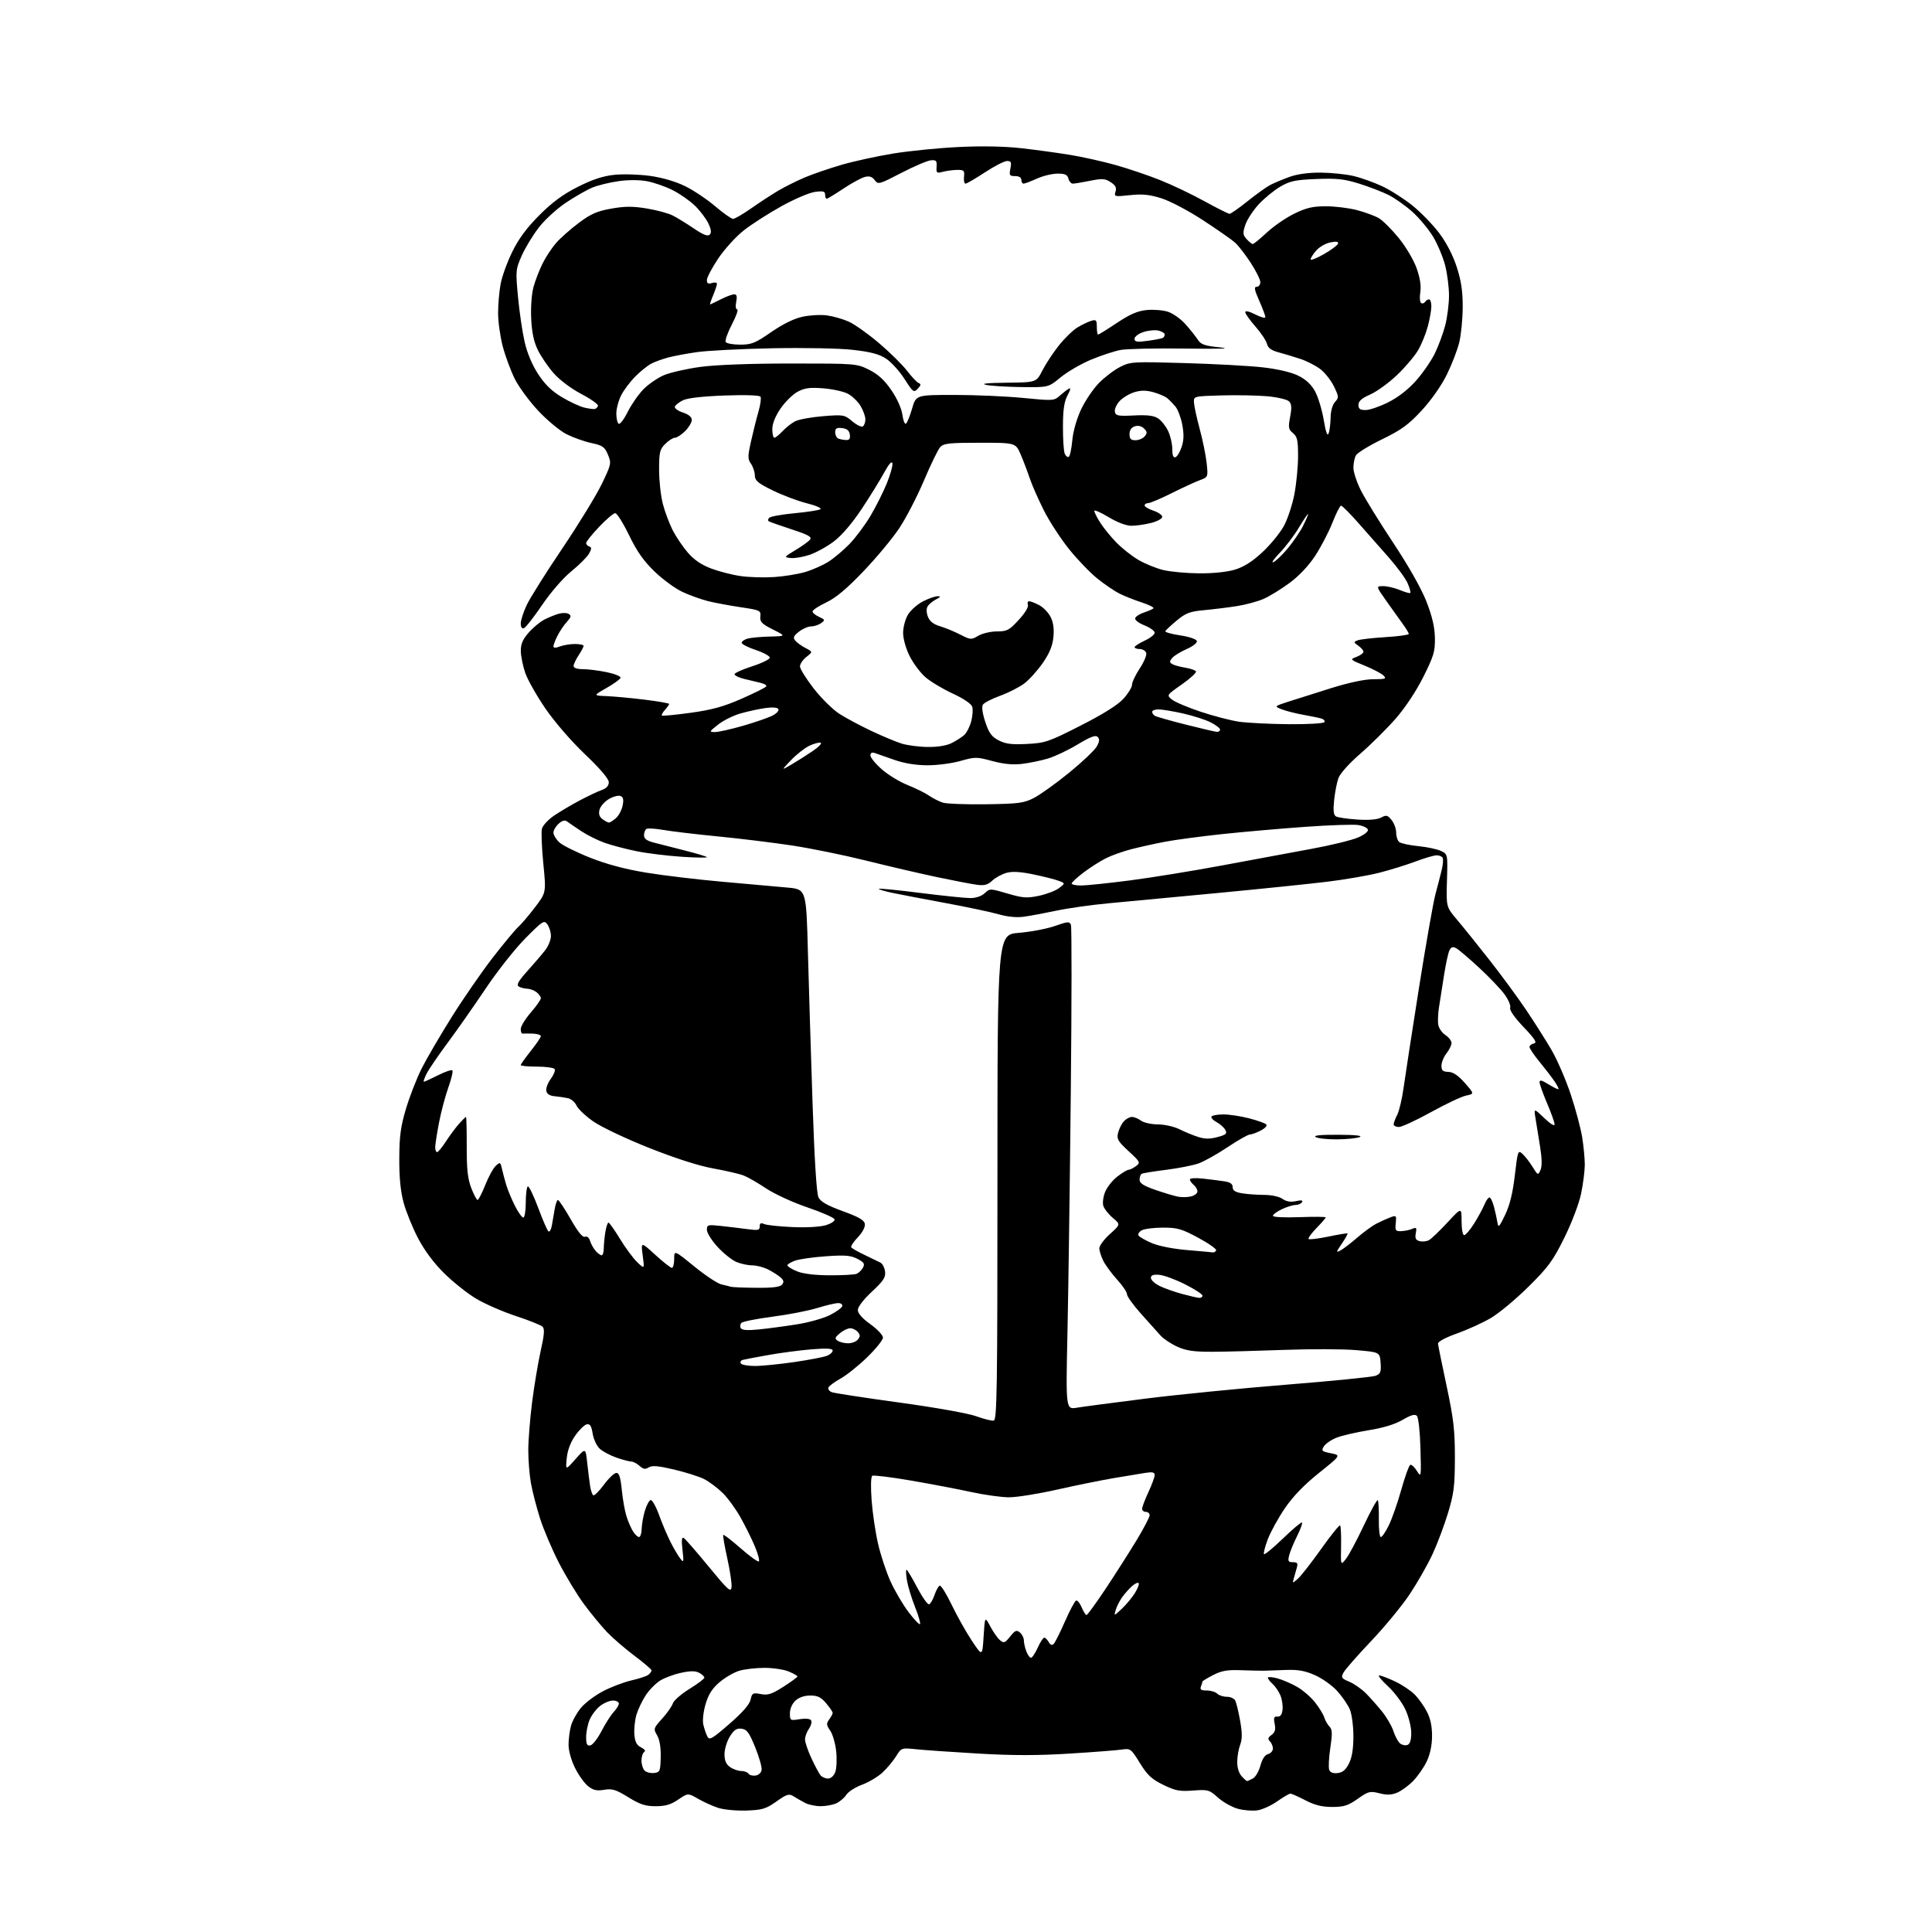 <?xml version="1.0" encoding="UTF-8" standalone="no"?>
<svg 
  version="1.1" 
  xmlns="http://www.w3.org/2000/svg" 
  xmlns:xlink="http://www.w3.org/1999/xlink" 
  xmlns:svg="http://www.w3.org/2000/svg"
  xmlns:rdf="http://www.w3.org/1999/02/22-rdf-syntax-ns#"
  xmlns:cc="http://creativecommons.org/ns#"
  xmlns:dc="http://purl.org/dc/elements/1.1/"
  viewBox="0 0 768 768"
  width="768"
  height="768"
>
<style>svg {background-color: white; }</style>"
<path stroke="none" fill="black" fill-rule="evenodd" d="M296.69,719.72C292.74,719.85 287.70,719.38 285.50,718.66C283.30,717.94 279.70,716.31 277.49,715.04C273.48,712.73 273.48,712.73 269.60,715.37C266.67,717.36 264.48,718.00 260.63,718.00C256.54,718.00 254.40,717.30 249.74,714.42C244.82,711.38 243.36,710.93 240.17,711.47C237.23,711.97 235.83,711.66 233.79,710.05C232.35,708.92 230.01,705.66 228.59,702.80C227.08,699.77 226.00,695.92 226.01,693.55C226.01,691.32 226.45,687.92 226.99,686.00C227.52,684.08 229.28,680.89 230.90,678.93C232.52,676.97 236.47,673.98 239.68,672.30C242.88,670.62 247.97,668.68 251.00,667.99C254.03,667.30 257.06,666.29 257.75,665.75C258.44,665.20 259.00,664.42 259.00,664.02C259.00,663.61 255.96,661.00 252.25,658.22C248.54,655.44 243.63,651.22 241.35,648.84C239.07,646.45 234.94,641.44 232.16,637.69C229.39,633.94 224.89,626.52 222.15,621.19C219.42,615.86 216.04,607.90 214.64,603.50C213.25,599.10 211.63,592.83 211.05,589.57C210.47,586.30 210.00,580.44 210.00,576.54C210.00,572.63 210.68,564.05 211.51,557.47C212.35,550.89 213.89,541.67 214.93,537.00C216.38,530.53 216.56,528.23 215.67,527.37C215.03,526.75 210.22,524.83 205.00,523.12C199.78,521.40 192.65,518.28 189.17,516.18C185.69,514.09 179.97,509.52 176.45,506.03C172.33,501.93 168.66,496.99 166.12,492.09C163.95,487.92 161.38,481.57 160.42,478.00C159.23,473.58 158.68,467.98 158.72,460.50C158.76,451.63 159.27,447.80 161.39,440.71C162.83,435.88 165.64,428.68 167.63,424.71C169.63,420.75 175.04,411.48 179.66,404.13C184.28,396.77 191.59,386.20 195.91,380.63C200.23,375.06 204.77,369.60 205.99,368.50C207.22,367.40 210.23,363.87 212.67,360.66C217.12,354.83 217.12,354.83 215.98,343.29C215.35,336.95 215.11,330.71 215.43,329.42C215.75,328.14 217.93,325.79 220.26,324.21C222.59,322.63 227.20,319.91 230.50,318.16C233.80,316.42 237.74,314.55 239.25,314.02C241.07,313.38 242.00,312.34 242.00,310.95C242.00,309.60 238.63,305.63 232.56,299.85C227.08,294.63 220.48,287.00 216.83,281.68C213.37,276.63 209.75,270.25 208.80,267.50C207.85,264.75 207.05,260.83 207.03,258.78C207.01,256.02 207.80,254.16 210.15,251.48C211.88,249.51 214.67,247.19 216.34,246.32C218.01,245.46 220.59,244.41 222.06,243.98C223.53,243.56 225.34,243.59 226.09,244.06C227.18,244.73 227.03,245.35 225.34,247.20C224.18,248.46 222.51,250.94 221.62,252.70C220.73,254.46 220.00,256.36 220.00,256.93C220.00,257.61 220.85,257.63 222.57,256.98C223.98,256.44 226.68,256.00 228.57,256.00C230.45,256.00 232.00,256.34 231.99,256.75C231.99,257.16 231.09,258.85 230.00,260.50C228.91,262.15 228.01,264.06 228.01,264.75C228.00,265.53 229.40,266.00 231.69,266.00C233.72,266.00 238.00,266.54 241.21,267.20C244.41,267.87 246.88,268.88 246.68,269.45C246.49,270.03 243.97,271.85 241.07,273.50C235.80,276.50 235.80,276.50 241.15,276.72C244.09,276.84 250.89,277.47 256.25,278.13C261.61,278.79 266.00,279.55 266.00,279.83C266.00,280.11 265.25,281.17 264.34,282.18C263.43,283.19 262.87,284.20 263.10,284.44C263.34,284.67 268.47,284.18 274.51,283.35C283.01,282.18 287.61,280.91 294.79,277.76C299.90,275.51 304.31,273.31 304.58,272.87C304.86,272.42 303.83,271.78 302.29,271.43C300.76,271.08 297.81,270.38 295.75,269.86C293.69,269.35 292.00,268.52 292.00,268.02C292.00,267.52 295.15,266.10 299.00,264.86C302.85,263.62 306.00,262.07 306.00,261.42C306.00,260.77 303.48,259.40 300.39,258.37C297.31,257.34 294.81,256.05 294.83,255.50C294.86,254.95 295.92,254.21 297.19,253.85C298.46,253.49 302.43,253.13 306.00,253.04C312.50,252.88 312.50,252.88 307.24,250.23C302.81,248.00 302.03,247.19 302.24,245.08C302.49,242.68 302.16,242.53 294.50,241.39C290.10,240.74 284.25,239.65 281.50,238.97C278.75,238.28 274.17,236.64 271.33,235.32C268.48,234.01 263.48,230.36 260.22,227.21C255.84,222.98 253.20,219.23 250.06,212.75C247.73,207.94 245.26,204.00 244.56,204.00C243.86,204.00 240.97,206.45 238.15,209.44C235.32,212.43 233.00,215.32 233.00,215.86C233.00,216.39 233.56,217.02 234.25,217.25C235.23,217.58 235.21,218.19 234.14,220.09C233.40,221.41 230.25,224.56 227.14,227.08C223.84,229.77 219.01,235.33 215.49,240.50C212.19,245.36 208.93,249.52 208.24,249.75C207.49,250.00 207.00,249.25 207.01,247.83C207.02,246.55 208.08,243.25 209.38,240.50C210.67,237.75 217.04,227.62 223.53,218.00C230.02,208.38 237.08,196.84 239.23,192.37C243.01,184.51 243.08,184.14 241.66,180.73C240.37,177.64 239.56,177.07 235.07,176.11C232.26,175.51 227.81,173.92 225.18,172.59C222.55,171.26 217.50,167.07 213.95,163.28C210.40,159.49 206.19,153.76 204.59,150.54C203.00,147.32 200.86,141.52 199.84,137.66C198.83,133.80 198.00,127.85 198.00,124.45C198.00,121.05 198.45,115.85 199.00,112.89C199.55,109.92 201.63,104.17 203.63,100.10C206.18,94.89 209.37,90.58 214.38,85.56C219.51,80.41 223.78,77.27 229.65,74.30C235.43,71.38 239.65,69.98 244.15,69.50C247.64,69.13 254.05,69.32 258.40,69.92C263.34,70.61 268.58,72.15 272.40,74.03C275.75,75.68 281.12,79.28 284.33,82.02C287.54,84.76 290.73,87.00 291.42,87.00C292.10,87.00 295.33,85.13 298.58,82.84C301.84,80.55 306.67,77.39 309.33,75.82C311.98,74.25 316.79,71.85 320.02,70.49C323.24,69.14 329.84,66.88 334.69,65.47C339.53,64.07 348.71,62.07 355.08,61.03C361.46,59.99 373.16,58.82 381.10,58.44C390.33,57.99 399.30,58.16 406.01,58.92C411.78,59.57 420.55,60.77 425.50,61.59C430.45,62.41 438.55,64.22 443.50,65.61C448.45,67.00 456.38,69.68 461.11,71.57C465.85,73.45 473.81,77.24 478.80,80.00C483.79,82.75 488.27,85.00 488.77,85.00C489.27,85.00 492.49,82.74 495.93,79.98C499.38,77.21 503.46,74.29 505.02,73.49C506.57,72.69 510.02,71.25 512.67,70.29C515.71,69.20 520.27,68.58 525.00,68.62C529.12,68.65 534.98,69.25 538.00,69.95C541.02,70.66 546.20,72.51 549.50,74.06C552.80,75.62 558.20,79.07 561.50,81.73C564.80,84.39 569.55,89.28 572.06,92.60C574.93,96.39 577.53,101.38 579.05,106.06C580.85,111.60 581.46,115.67 581.45,122.00C581.43,126.67 580.83,132.97 580.10,136.00C579.38,139.03 577.15,144.83 575.14,148.90C572.96,153.33 568.95,159.05 565.12,163.19C559.86,168.87 557.07,170.89 549.34,174.65C544.18,177.17 539.51,180.04 538.98,181.05C538.44,182.05 538.00,184.26 538.00,185.96C538.00,187.66 539.36,191.75 541.02,195.04C542.68,198.33 548.48,207.72 553.91,215.91C560.01,225.11 565.02,234.00 567.04,239.15C569.34,245.07 570.32,249.28 570.40,253.59C570.49,258.97 569.94,260.80 565.79,269.09C562.93,274.79 558.60,281.33 554.79,285.68C551.33,289.63 545.04,295.88 540.80,299.56C536.25,303.52 532.66,307.53 532.02,309.38C531.41,311.09 530.66,315.03 530.33,318.11C529.91,322.15 530.11,323.95 531.04,324.52C531.75,324.96 535.56,325.53 539.50,325.78C544.18,326.08 547.50,325.80 549.02,324.99C551.08,323.89 551.59,324.01 553.18,325.98C554.18,327.21 555.00,329.47 555.00,330.99C555.00,332.51 555.56,334.20 556.25,334.74C556.94,335.28 560.36,336.01 563.85,336.36C567.35,336.71 571.40,337.57 572.85,338.28C575.50,339.56 575.50,339.58 575.19,350.03C574.88,360.50 574.88,360.50 579.19,365.60C581.56,368.40 587.36,375.60 592.07,381.60C596.78,387.59 603.36,396.55 606.69,401.50C610.02,406.45 614.58,413.65 616.82,417.50C619.05,421.35 622.46,429.23 624.38,435.02C626.31,440.81 628.36,448.46 628.93,452.02C629.51,455.58 629.98,460.52 629.98,463.00C629.97,465.48 629.31,470.65 628.51,474.50C627.68,478.47 624.81,486.04 621.86,492.00C617.34,501.15 615.51,503.65 607.58,511.50C602.58,516.45 595.86,522.04 592.65,523.93C589.44,525.81 583.37,528.58 579.16,530.08C574.50,531.74 571.55,533.34 571.63,534.15C571.70,534.89 573.24,542.48 575.06,551.00C577.84,564.07 578.35,568.54 578.34,579.50C578.32,590.72 577.95,593.72 575.62,601.40C574.14,606.30 571.37,613.67 569.46,617.78C567.56,621.90 563.49,629.05 560.42,633.67C557.34,638.29 550.42,646.70 545.04,652.36C539.66,658.01 534.73,663.64 534.08,664.85C533.00,666.86 533.21,667.19 536.34,668.50C538.23,669.29 541.17,671.33 542.87,673.02C544.57,674.72 547.48,678.00 549.35,680.31C551.21,682.61 553.27,686.15 553.92,688.17C554.57,690.19 555.75,692.38 556.54,693.03C557.33,693.69 558.66,693.96 559.49,693.64C560.51,693.25 561.00,691.69 560.99,688.78C560.98,686.40 559.94,682.28 558.64,679.50C557.36,676.75 554.22,672.59 551.67,670.25C549.13,667.91 547.60,666.00 548.27,666.01C548.95,666.02 551.75,667.08 554.50,668.37C557.25,669.66 560.78,672.01 562.35,673.59C563.92,675.18 566.13,678.28 567.25,680.49C568.65,683.21 569.29,686.34 569.26,690.22C569.23,693.90 568.46,697.48 567.11,700.27C565.96,702.66 563.55,706.11 561.76,707.95C559.96,709.79 557.12,711.88 555.43,712.59C553.14,713.55 551.33,713.62 548.33,712.85C544.60,711.91 543.96,712.07 539.72,715.06C535.89,717.76 534.23,718.29 529.57,718.29C525.50,718.29 522.63,717.57 518.91,715.64C516.11,714.19 513.42,713.00 512.94,713.00C512.45,713.00 510.13,714.36 507.77,716.02C505.41,717.69 501.89,719.31 499.95,719.62C498.01,719.93 494.51,719.67 492.16,719.04C489.81,718.41 486.22,716.41 484.19,714.59C480.68,711.45 480.20,711.32 474.26,711.77C468.90,712.17 467.21,711.85 462.39,709.49C457.80,707.24 456.11,705.66 453.13,700.85C449.63,695.17 449.37,694.97 446.00,695.47C444.07,695.76 434.71,696.49 425.18,697.08C412.67,697.87 402.62,697.87 388.99,697.08C378.61,696.47 367.46,695.70 364.22,695.36C358.35,694.75 358.31,694.76 356.23,698.12C355.07,699.98 352.64,702.89 350.82,704.59C348.99,706.29 345.34,708.47 342.71,709.44C340.07,710.40 337.25,712.21 336.44,713.44C335.63,714.68 333.83,716.21 332.44,716.85C331.05,717.48 328.24,718.00 326.20,717.99C324.17,717.99 321.38,717.40 320.00,716.67C318.62,715.95 316.58,714.77 315.45,714.06C313.64,712.92 312.82,713.17 308.64,716.12C304.45,719.07 303.03,719.50 296.69,719.72zM495.72,708.00C495.95,708.00 496.99,707.54 498.03,706.98C499.08,706.42 500.43,704.12 501.03,701.87C501.74,699.25 502.83,697.60 504.07,697.27C505.13,696.99 506.00,696.01 506.00,695.08C506.00,694.16 505.46,692.86 504.80,692.20C503.88,691.28 504.02,690.70 505.46,689.65C506.85,688.64 507.16,687.54 506.70,685.27C506.21,682.82 506.42,682.26 507.80,682.37C508.97,682.46 509.60,681.61 509.83,679.64C510.01,678.07 509.63,675.52 508.99,673.96C508.34,672.41 506.96,670.37 505.91,669.42C504.86,668.47 504.00,667.35 504.00,666.93C504.00,666.51 505.69,666.61 507.75,667.17C509.81,667.72 513.37,669.25 515.66,670.57C517.94,671.89 521.14,674.67 522.77,676.74C524.40,678.81 526.05,681.51 526.43,682.74C526.82,683.98 527.75,685.61 528.50,686.36C529.61,687.47 529.68,689.08 528.82,694.84C528.24,698.75 528.04,702.66 528.38,703.54C528.78,704.59 529.93,705.03 531.74,704.82C533.74,704.59 534.98,703.53 536.25,701.00C537.43,698.63 538.00,695.15 538.00,690.22C538.00,686.21 537.37,681.42 536.60,679.58C535.83,677.73 533.57,674.42 531.59,672.23C529.61,670.03 525.62,667.19 522.74,665.92C518.71,664.13 516.00,663.65 511.00,663.84C507.43,663.97 503.60,664.10 502.50,664.14C501.40,664.17 497.35,664.08 493.50,663.94C487.91,663.73 485.64,664.11 482.25,665.86C479.91,667.06 478.00,668.22 478.00,668.44C478.00,668.66 477.73,669.55 477.39,670.42C476.93,671.64 477.45,672.00 479.69,672.00C481.29,672.00 483.17,672.56 483.86,673.25C484.55,673.94 486.27,674.50 487.69,674.50C489.10,674.50 490.61,675.17 491.03,676.00C491.46,676.83 492.33,680.43 492.97,684.02C493.83,688.88 493.84,691.29 493.00,693.51C492.38,695.14 491.84,698.19 491.82,700.28C491.78,702.58 492.46,704.86 493.54,706.04C494.51,707.12 495.49,708.00 495.72,708.00zM329.15,707.00C330.27,707.00 331.45,705.95 332.03,704.43C332.56,703.02 332.73,699.31 332.40,696.18C332.07,693.06 331.00,689.35 330.02,687.95C328.48,685.74 328.42,685.14 329.62,683.51C330.38,682.47 331.00,681.29 331.00,680.89C331.00,680.48 329.83,678.77 328.41,677.08C326.37,674.66 325.03,674.00 322.10,674.00C319.74,674.00 317.58,674.74 316.19,676.04C314.89,677.25 314.00,679.28 314.00,681.05C314.00,683.94 314.11,684.01 317.87,683.40C320.27,683.02 322.01,683.21 322.43,683.89C322.81,684.50 322.41,686.00 321.56,687.22C320.70,688.44 320.00,690.36 320.01,691.47C320.02,692.59 321.16,695.96 322.56,698.96C323.96,701.96 325.58,705.00 326.17,705.71C326.76,706.42 328.10,707.00 329.15,707.00zM300.34,705.81C301.61,705.63 302.61,704.68 302.76,703.50C302.91,702.40 301.74,698.35 300.17,694.50C297.79,688.67 296.89,687.45 294.77,687.19C292.79,686.96 291.76,687.65 290.12,690.31C288.95,692.20 288.00,695.34 288.00,697.31C288.00,699.87 288.63,701.33 290.22,702.44C291.44,703.30 293.44,704.00 294.66,704.00C295.88,704.00 297.18,704.48 297.54,705.06C297.89,705.64 299.16,705.98 300.34,705.81zM259.99,704.79C262.34,704.52 262.51,704.12 262.64,698.50C262.73,694.64 262.22,691.54 261.21,689.82C259.70,687.22 259.76,687.01 263.22,683.18C265.19,681.00 267.09,678.28 267.46,677.14C267.82,675.99 270.79,673.40 274.06,671.38C277.33,669.37 280.00,667.35 280.00,666.89C280.00,666.44 279.07,665.57 277.94,664.97C276.43,664.16 274.48,664.16 270.76,664.96C267.95,665.56 264.21,666.94 262.46,668.03C260.70,669.11 258.12,671.73 256.72,673.85C255.32,675.97 253.65,679.45 253.01,681.60C252.37,683.74 251.99,687.29 252.17,689.48C252.42,692.46 253.08,693.74 254.84,694.61C256.26,695.32 256.75,696.04 256.09,696.45C255.49,696.82 255.00,698.35 255.00,699.86C255.00,701.37 255.56,703.16 256.24,703.84C256.93,704.53 258.61,704.95 259.99,704.79zM234.67,693.82C235.59,693.65 237.59,691.08 239.12,688.12C240.65,685.16 242.82,681.76 243.95,680.55C245.08,679.35 246.00,677.84 246.00,677.19C246.00,676.53 244.94,676.00 243.63,676.00C242.33,676.00 240.03,676.98 238.51,678.17C237.00,679.36 235.14,681.82 234.38,683.64C233.62,685.45 233.00,688.56 233.00,690.54C233.00,693.37 233.36,694.08 234.67,693.82zM289.93,685.29C295.15,680.76 297.95,677.55 298.37,675.64C298.95,672.99 299.25,672.83 302.43,673.42C305.28,673.96 306.80,673.46 311.43,670.50C314.49,668.54 317.00,666.70 317.00,666.42C317.00,666.13 315.44,665.25 313.53,664.45C311.62,663.65 307.29,663.00 303.90,663.00C300.51,663.00 295.99,663.52 293.86,664.16C291.73,664.80 288.19,666.86 286.00,668.73C283.06,671.25 281.61,673.55 280.46,677.48C279.56,680.59 279.20,683.99 279.60,685.65C279.97,687.22 280.69,689.31 281.19,690.29C282.00,691.87 283.05,691.27 289.93,685.29zM409.82,659.00C410.30,659.00 411.51,657.20 412.50,655.00C413.49,652.80 414.66,651.00 415.10,651.00C415.54,651.00 416.34,651.79 416.89,652.75C417.54,653.91 418.21,654.16 418.86,653.50C419.40,652.95 421.42,648.91 423.35,644.53C425.27,640.14 427.27,636.41 427.79,636.24C428.30,636.07 429.29,637.29 429.98,638.96C430.68,640.63 431.55,642.00 431.91,642.00C432.28,642.00 435.79,637.16 439.71,631.25C443.63,625.34 449.12,616.71 451.92,612.08C454.71,607.46 457.00,603.07 457.00,602.33C457.00,601.60 456.32,601.00 455.50,601.00C454.68,601.00 454.00,600.44 454.01,599.75C454.02,599.06 455.14,596.09 456.51,593.15C457.88,590.21 459.00,587.15 459.00,586.36C459.00,585.25 458.12,585.05 455.25,585.50C453.19,585.82 447.45,586.77 442.50,587.61C437.55,588.46 427.43,590.51 420.00,592.19C412.57,593.86 404.02,595.22 401.00,595.20C397.98,595.18 391.23,594.23 386.00,593.09C380.77,591.95 370.02,589.90 362.10,588.54C354.18,587.18 347.27,586.33 346.75,586.65C346.19,587.00 346.08,590.93 346.48,596.37C346.85,601.39 348.00,609.19 349.05,613.71C350.09,618.22 352.32,624.95 354.00,628.65C355.67,632.35 358.88,637.80 361.11,640.77C363.35,643.73 365.42,645.91 365.71,645.62C366.01,645.33 365.12,642.25 363.74,638.79C362.36,635.33 360.92,630.59 360.53,628.25C360.14,625.91 360.06,624.00 360.36,624.00C360.65,624.00 362.55,627.17 364.59,631.04C366.62,634.91 368.75,637.92 369.32,637.73C369.89,637.54 370.87,635.86 371.50,634.00C372.13,632.14 373.06,630.49 373.57,630.32C374.08,630.16 376.22,633.60 378.32,637.97C380.42,642.34 384.02,648.74 386.32,652.21C390.50,658.50 390.50,658.50 391.00,650.50C391.50,642.50 391.50,642.50 393.68,646.57C394.87,648.80 396.61,651.27 397.55,652.04C399.04,653.28 399.51,653.10 401.55,650.54C403.52,648.07 404.10,647.84 405.43,648.94C406.29,649.66 407.00,651.06 407.00,652.06C407.00,653.05 407.44,655.02 407.98,656.43C408.51,657.85 409.34,659.00 409.82,659.00zM445.95,639.50C447.71,637.85 450.06,635.01 451.18,633.20C452.31,631.38 452.95,629.62 452.62,629.29C452.29,628.95 451.06,629.54 449.90,630.59C448.74,631.64 446.99,633.62 446.02,635.00C445.05,636.38 443.92,638.62 443.51,640.00C442.77,642.48 442.79,642.47 445.95,639.50zM290.80,630.92C290.96,629.53 290.20,624.38 289.11,619.47C288.01,614.57 287.30,610.37 287.51,610.15C287.73,609.93 290.87,612.35 294.48,615.52C298.09,618.69 301.33,621.01 301.67,620.67C302.01,620.33 301.31,617.69 300.11,614.81C298.91,611.93 296.35,606.74 294.42,603.29C292.49,599.83 289.24,595.38 287.20,593.40C285.17,591.42 281.90,588.98 279.95,587.98C278.01,586.98 272.64,585.28 268.03,584.18C261.68,582.68 259.22,582.47 257.88,583.31C256.51,584.17 255.69,584.03 254.23,582.71C253.19,581.77 251.70,580.99 250.92,580.99C250.14,580.98 247.47,580.27 245.00,579.41C242.53,578.55 239.54,576.96 238.37,575.86C237.19,574.77 235.95,572.07 235.59,569.87C235.11,566.83 234.55,565.94 233.27,566.19C232.35,566.36 230.28,568.37 228.68,570.64C226.79,573.33 225.61,576.47 225.29,579.64C224.81,584.50 224.81,584.50 228.79,580.00C232.78,575.50 232.78,575.50 233.43,581.50C233.79,584.80 234.31,588.95 234.58,590.71C234.85,592.48 235.42,594.14 235.84,594.40C236.26,594.66 238.16,592.76 240.07,590.19C241.98,587.61 244.20,585.50 245.02,585.50C246.11,585.50 246.67,587.25 247.17,592.23C247.53,595.93 248.37,600.65 249.03,602.73C249.68,604.80 250.86,607.51 251.63,608.75C252.41,609.99 253.49,611.00 254.02,611.00C254.56,611.00 255.03,609.54 255.08,607.75C255.12,605.96 255.69,602.74 256.34,600.58C256.99,598.42 258.01,596.50 258.61,596.30C259.21,596.10 260.73,598.76 261.98,602.22C263.23,605.67 265.29,610.52 266.55,613.00C267.81,615.48 269.53,618.40 270.38,619.50C271.80,621.35 271.87,621.10 271.30,616.09C270.85,612.17 271.00,610.88 271.83,611.39C272.45,611.78 276.91,616.90 281.73,622.77C289.44,632.15 290.54,633.13 290.80,630.92zM515.99,627.50C517.23,626.40 521.38,621.08 525.22,615.68C529.05,610.28 532.43,606.10 532.72,606.39C533.01,606.68 533.18,610.38 533.10,614.62C532.95,622.33 532.95,622.33 535.04,619.68C536.19,618.21 539.38,612.25 542.13,606.41C544.89,600.58 547.38,596.05 547.68,596.35C547.98,596.64 548.17,600.06 548.11,603.94C548.05,607.82 548.41,611.00 548.91,611.00C549.41,611.00 550.86,608.86 552.12,606.25C553.39,603.64 555.62,597.25 557.07,592.05C558.53,586.85 560.13,582.46 560.63,582.29C561.12,582.13 562.31,583.23 563.26,584.74C564.94,587.43 564.98,587.22 564.65,575.71C564.46,568.96 563.85,563.45 563.23,562.83C562.43,562.03 560.87,562.47 557.55,564.42C554.54,566.18 549.89,567.60 544.00,568.55C539.07,569.35 533.33,570.68 531.25,571.52C529.16,572.35 526.92,573.90 526.26,574.96C525.16,576.72 525.41,576.97 529.07,577.70C533.08,578.50 533.08,578.50 524.33,585.50C518.45,590.21 514.01,594.79 510.80,599.50C508.17,603.35 505.09,608.92 503.97,611.88C502.85,614.84 502.17,617.50 502.46,617.80C502.76,618.09 506.16,615.27 510.04,611.54C513.91,607.80 517.30,604.96 517.57,605.23C517.84,605.50 516.95,607.92 515.61,610.61C514.26,613.30 512.85,616.74 512.47,618.25C511.88,620.62 512.09,621.00 513.96,621.00C515.74,621.00 516.02,621.41 515.49,623.25C515.13,624.49 514.59,626.40 514.29,627.50C513.73,629.50 513.73,629.50 515.99,627.50zM395.00,564.72C396.32,564.50 396.50,552.98 396.50,467.99C396.50,371.50 396.50,371.50 405.00,370.82C409.68,370.44 416.11,369.22 419.30,368.11C424.52,366.28 425.15,366.23 425.71,367.68C426.05,368.57 426.03,398.36 425.66,433.90C425.30,469.43 424.70,512.41 424.34,529.40C423.67,560.31 423.67,560.31 428.09,559.58C430.51,559.18 442.85,557.55 455.50,555.96C468.15,554.37 493.35,551.87 511.50,550.42C529.65,548.97 545.54,547.38 546.81,546.89C548.79,546.12 549.07,545.40 548.81,541.75C548.50,537.50 548.50,537.50 539.00,536.69C533.77,536.25 520.95,536.21 510.50,536.60C500.05,536.99 487.23,537.33 482.00,537.35C474.51,537.37 471.55,536.94 467.99,535.33C465.50,534.20 462.51,532.20 461.33,530.89C460.15,529.57 456.67,525.69 453.59,522.26C450.52,518.83 448.00,515.33 448.00,514.49C448.00,513.64 446.26,511.05 444.13,508.73C442.01,506.40 439.53,503.06 438.63,501.30C437.74,499.54 437.00,497.25 437.00,496.21C437.00,495.18 438.90,492.62 441.23,490.53C445.45,486.74 445.45,486.74 442.35,484.12C440.65,482.68 438.95,480.52 438.58,479.32C438.21,478.12 438.56,475.60 439.35,473.71C440.14,471.81 442.34,469.08 444.24,467.63C446.14,466.18 448.12,465.00 448.65,465.00C449.18,465.00 450.49,464.35 451.56,463.55C453.42,462.17 453.30,461.92 448.63,457.60C444.36,453.65 443.84,452.75 444.46,450.30C444.84,448.76 445.87,446.71 446.73,445.75C447.60,444.79 449.05,444.00 449.96,444.00C450.87,444.00 452.49,444.66 453.56,445.47C454.63,446.28 457.66,446.95 460.29,446.97C462.92,446.99 466.75,447.84 468.79,448.86C470.83,449.89 474.16,451.27 476.18,451.92C478.93,452.81 480.91,452.83 483.95,452.01C487.39,451.09 487.88,450.64 487.09,449.17C486.58,448.21 485.01,446.81 483.61,446.06C482.21,445.31 481.30,444.32 481.59,443.85C481.88,443.38 484.02,443.00 486.35,443.00C488.68,443.00 493.26,443.70 496.54,444.55C499.82,445.40 502.89,446.49 503.36,446.97C503.85,447.45 502.89,448.52 501.16,449.41C499.48,450.29 497.51,451.00 496.80,451.00C496.08,451.00 492.12,453.26 488.00,456.01C483.88,458.76 478.70,461.66 476.50,462.46C474.30,463.25 468.47,464.40 463.55,465.02C458.63,465.63 454.24,466.35 453.80,466.62C453.36,466.90 453.00,467.95 453.00,468.97C453.00,470.35 454.61,471.38 459.25,472.99C462.69,474.18 466.73,475.40 468.24,475.69C469.74,475.98 472.11,475.94 473.49,475.59C474.87,475.25 476.00,474.35 476.00,473.60C476.00,472.86 475.32,471.68 474.50,471.00C473.68,470.32 473.00,469.34 473.00,468.84C473.00,468.34 475.33,468.19 478.25,468.52C481.14,468.84 484.96,469.32 486.75,469.60C489.05,469.95 490.00,470.63 490.00,471.91C490.00,473.25 491.01,473.91 493.75,474.36C495.81,474.70 499.76,474.98 502.53,474.99C505.47,475.00 508.49,475.65 509.80,476.57C511.34,477.65 513.03,477.93 515.15,477.47C517.30,476.99 518.04,477.12 517.57,477.89C517.19,478.50 516.02,479.00 514.97,479.00C513.93,479.00 511.48,479.76 509.53,480.69C507.59,481.61 506.00,482.79 506.00,483.30C506.00,483.84 510.43,484.06 516.50,483.84C522.27,483.62 527.00,483.67 527.00,483.93C527.00,484.20 525.34,486.11 523.31,488.19C521.29,490.27 519.88,492.21 520.19,492.52C520.50,492.83 524.04,492.39 528.06,491.56C532.08,490.72 535.50,490.16 535.66,490.32C535.82,490.48 534.79,492.31 533.38,494.39C531.08,497.78 531.02,498.06 532.85,497.08C533.98,496.48 536.98,494.18 539.52,491.98C542.07,489.77 545.47,487.29 547.07,486.46C548.67,485.63 551.15,484.51 552.57,483.97C555.05,483.03 555.14,483.12 554.83,486.25C554.53,489.16 554.76,489.49 557.00,489.40C558.38,489.35 560.35,488.94 561.40,488.49C563.04,487.78 563.23,488.02 562.80,490.26C562.42,492.25 562.77,492.97 564.31,493.37C565.42,493.66 567.08,493.49 568.01,492.99C568.94,492.50 572.24,489.34 575.35,485.99C581.00,479.89 581.00,479.89 581.00,485.44C581.00,488.56 581.45,491.00 582.02,491.00C582.58,491.00 584.33,488.97 585.91,486.49C587.48,484.00 589.32,480.63 590.01,478.99C590.69,477.34 591.62,476.00 592.08,476.00C592.54,476.00 593.36,477.69 593.89,479.75C594.43,481.81 595.04,484.62 595.26,486.00C595.60,488.18 595.99,487.78 598.31,482.93C600.17,479.07 601.34,474.27 602.17,467.19C603.32,457.39 603.43,457.08 605.21,458.69C606.23,459.62 608.03,461.94 609.22,463.85C611.32,467.25 611.40,467.28 612.36,465.12C613.02,463.64 612.97,460.55 612.19,455.71C611.55,451.74 610.74,446.70 610.38,444.50C609.74,440.50 609.74,440.50 613.87,444.45C616.29,446.77 617.99,447.81 617.97,446.95C617.96,446.15 616.61,442.36 614.97,438.53C613.34,434.69 612.00,430.95 612.00,430.20C612.00,429.19 612.88,429.38 615.37,430.92C617.22,432.06 619.05,433.00 619.44,433.00C619.82,433.00 619.12,431.54 617.88,429.75C616.64,427.96 613.91,424.41 611.81,421.86C609.72,419.31 608.00,416.76 608.00,416.18C608.00,415.61 608.79,414.99 609.75,414.79C611.12,414.52 610.22,413.09 605.63,408.25C602.00,404.43 599.97,401.51 600.32,400.60C600.63,399.80 599.64,397.42 598.11,395.32C596.59,393.22 592.03,388.43 587.97,384.68C583.92,380.93 579.81,377.43 578.84,376.92C577.53,376.21 576.86,376.42 576.19,377.74C575.70,378.71 574.74,383.10 574.05,387.50C573.37,391.90 572.47,397.63 572.05,400.24C571.62,402.85 571.49,406.10 571.75,407.45C572.00,408.80 573.29,410.62 574.61,411.48C575.92,412.34 577.00,413.75 577.00,414.62C577.00,415.48 576.10,417.33 575.00,418.73C573.90,420.13 573.00,422.33 573.00,423.63C573.00,425.53 573.55,426.02 575.75,426.09C577.67,426.16 579.64,427.49 582.30,430.50C586.09,434.82 586.09,434.82 582.80,435.51C580.98,435.89 574.70,438.85 568.83,442.10C562.96,445.34 557.22,448.00 556.08,448.00C554.93,448.00 554.00,447.53 554.00,446.95C554.00,446.37 554.64,444.67 555.42,443.16C556.20,441.65 557.33,436.84 557.94,432.46C558.55,428.08 561.29,410.29 564.03,392.92C566.78,375.55 569.74,358.67 570.62,355.42C571.50,352.16 572.63,347.78 573.13,345.69C573.63,343.59 573.78,341.45 573.46,340.94C573.14,340.42 572.06,340.00 571.06,340.00C570.06,340.00 566.31,341.10 562.72,342.45C559.14,343.80 552.68,345.80 548.35,346.91C544.03,348.01 534.88,349.60 528.00,350.45C521.12,351.30 501.55,353.32 484.50,354.94C467.45,356.57 447.88,358.41 441.00,359.04C434.12,359.67 424.68,361.00 420.00,361.99C415.32,362.98 409.48,364.07 407.00,364.41C404.12,364.81 400.52,364.46 397.00,363.45C393.98,362.58 384.52,360.58 376.00,359.00C367.48,357.43 357.90,355.59 354.73,354.93C351.55,354.26 349.13,353.53 349.35,353.31C349.57,353.09 357.02,353.83 365.89,354.96C374.77,356.08 383.69,357.00 385.70,357.00C387.95,357.00 390.17,356.25 391.44,355.06C393.48,353.15 393.57,353.15 400.50,355.19C406.62,356.99 408.19,357.10 413.00,356.09C416.02,355.45 419.62,354.08 420.99,353.03C423.48,351.13 423.48,351.13 420.83,350.13C419.37,349.57 414.84,348.43 410.75,347.58C405.46,346.49 402.36,346.32 400.00,347.00C398.17,347.52 395.66,348.91 394.41,350.09C392.63,351.75 391.30,352.11 388.32,351.71C386.22,351.43 379.05,350.05 372.39,348.65C365.73,347.24 353.13,344.31 344.39,342.13C335.65,339.95 322.43,337.25 315.00,336.12C307.57,334.99 294.30,333.36 285.50,332.50C276.70,331.64 266.90,330.48 263.73,329.92C260.56,329.36 257.52,329.18 256.98,329.51C256.44,329.85 256.00,330.97 256.00,332.02C256.00,333.38 257.07,334.20 259.75,334.90C261.81,335.44 267.32,336.85 272.00,338.03C276.68,339.21 280.73,340.42 281.00,340.72C281.27,341.02 276.77,340.96 271.00,340.58C265.23,340.20 257.12,339.20 253.00,338.36C248.88,337.52 243.24,336.04 240.48,335.07C237.71,334.10 233.48,332.00 231.08,330.41C228.67,328.81 226.12,327.07 225.41,326.54C224.52,325.89 223.47,326.17 222.06,327.45C220.93,328.47 220.00,330.06 220.00,330.98C220.00,331.90 221.04,333.63 222.32,334.83C223.59,336.03 229.11,338.78 234.57,340.94C241.28,343.59 248.55,345.53 257.00,346.91C263.88,348.04 277.60,349.67 287.50,350.54C297.40,351.42 308.88,352.44 313.00,352.82C320.50,353.50 320.50,353.50 321.16,378.50C321.53,392.25 322.35,419.25 323.00,438.50C323.74,460.69 324.60,474.39 325.34,475.92C326.19,477.70 328.74,479.16 335.00,481.45C341.50,483.82 343.57,485.03 343.79,486.58C343.97,487.78 342.82,489.94 341.00,491.84C339.31,493.61 338.13,495.40 338.39,495.82C338.64,496.23 341.02,497.60 343.68,498.85C346.33,500.10 349.18,501.48 350.00,501.91C350.82,502.35 351.65,503.96 351.83,505.49C352.10,507.78 351.17,509.20 346.58,513.47C343.27,516.55 341.00,519.50 341.00,520.74C341.00,522.08 342.76,524.08 346.00,526.40C348.75,528.38 351.00,530.77 351.00,531.71C351.00,532.65 348.19,536.15 344.75,539.50C341.31,542.85 336.51,546.69 334.07,548.04C331.64,549.39 329.48,551.01 329.28,551.63C329.08,552.25 329.70,553.05 330.66,553.42C331.62,553.79 343.68,555.64 357.45,557.53C371.59,559.46 384.90,561.83 388.00,562.96C391.02,564.06 394.18,564.85 395.00,564.72zM300.12,543.00C302.87,543.00 309.94,542.29 315.81,541.43C321.69,540.57 327.51,539.45 328.75,538.95C329.99,538.45 331.00,537.52 331.00,536.88C331.00,536.03 328.74,535.89 322.75,536.37C318.21,536.73 310.45,537.75 305.50,538.63C300.55,539.50 295.91,540.39 295.19,540.60C294.46,540.81 294.15,541.44 294.50,541.99C294.84,542.55 297.37,543.00 300.12,543.00zM337.13,533.98C338.57,533.99 340.32,533.33 341.00,532.50C341.99,531.30 341.99,530.70 341.00,529.50C340.32,528.67 338.96,528.00 337.99,528.00C337.02,528.00 335.16,528.89 333.86,529.98C331.85,531.67 331.72,532.11 333.00,532.96C333.82,533.52 335.68,533.98 337.13,533.98zM301.85,528.45C305.51,528.08 312.26,527.17 316.84,526.44C321.43,525.72 327.26,524.08 329.80,522.81C332.34,521.54 334.58,519.94 334.79,519.25C335.00,518.54 334.31,518.00 333.19,518.00C332.10,518.00 328.35,518.88 324.86,519.96C321.36,521.04 313.37,522.59 307.10,523.40C300.84,524.22 295.27,525.33 294.74,525.86C294.21,526.39 294.10,527.35 294.49,527.98C294.98,528.78 297.23,528.93 301.85,528.45zM476.75,515.93C477.44,515.97 478.00,515.56 478.00,515.01C478.00,514.47 474.87,512.45 471.04,510.52C467.22,508.60 462.61,506.90 460.79,506.76C458.42,506.57 457.50,506.92 457.50,508.00C457.50,508.82 459.07,510.27 461.00,511.21C462.93,512.15 466.98,513.58 470.00,514.39C473.02,515.20 476.06,515.90 476.75,515.93zM300.63,511.92C307.14,511.98 310.08,511.61 310.87,510.65C311.72,509.63 311.57,508.93 310.25,507.77C309.29,506.93 307.06,505.51 305.30,504.62C303.54,503.73 300.71,503.00 299.02,503.00C297.32,503.00 294.49,502.39 292.72,501.65C290.95,500.90 287.59,498.21 285.25,495.67C282.91,493.13 281.00,490.07 281.00,488.88C281.00,486.85 281.33,486.76 286.75,487.35C289.91,487.69 294.64,488.27 297.25,488.62C301.34,489.17 302.00,489.02 302.00,487.52C302.00,486.24 302.45,485.99 303.75,486.57C304.71,487.01 309.75,487.55 314.94,487.78C320.50,488.03 325.96,487.73 328.25,487.04C330.42,486.39 331.96,485.36 331.75,484.69C331.55,484.04 326.67,481.90 320.91,479.94C315.07,477.95 307.80,474.60 304.47,472.37C301.19,470.17 297.15,467.86 295.50,467.23C293.85,466.61 288.45,465.37 283.50,464.47C277.77,463.44 268.50,460.47 258.00,456.30C248.87,452.67 238.99,447.99 235.89,445.82C232.80,443.67 229.78,440.81 229.17,439.48C228.57,438.15 227.04,436.83 225.78,436.55C224.53,436.27 222.15,435.93 220.51,435.77C218.51,435.59 217.40,434.88 217.16,433.63C216.97,432.60 217.77,430.45 218.95,428.86C220.13,427.26 220.82,425.52 220.49,424.98C220.15,424.44 216.98,424.00 213.44,424.00C209.90,424.00 207.00,423.73 207.00,423.39C207.00,423.06 208.80,420.53 211.00,417.76C213.20,415.00 215.00,412.35 215.00,411.87C215.00,411.39 213.54,410.95 211.75,410.88C209.96,410.82 208.16,410.82 207.75,410.88C207.34,410.95 207.00,410.13 207.00,409.06C207.00,407.99 208.80,405.04 211.00,402.50C213.20,399.96 215.00,397.39 215.00,396.80C215.00,396.21 214.21,395.12 213.25,394.39C212.29,393.66 210.60,393.04 209.50,393.02C208.40,392.99 206.91,392.59 206.19,392.14C205.20,391.51 206.09,389.94 209.73,385.90C212.41,382.93 215.59,379.20 216.80,377.62C218.01,376.03 219.00,373.53 219.00,372.06C219.00,370.59 218.37,368.52 217.60,367.47C216.29,365.67 215.79,365.99 208.81,373.03C204.74,377.14 197.64,386.12 193.04,393.00C188.43,399.88 181.65,409.55 177.97,414.50C174.29,419.45 170.53,424.96 169.61,426.75C168.70,428.54 168.20,430.00 168.51,430.00C168.81,430.00 171.35,428.84 174.13,427.43C176.92,426.02 179.48,425.15 179.82,425.49C180.16,425.83 179.44,428.90 178.22,432.30C177.00,435.71 175.32,442.03 174.50,446.34C173.67,450.65 173.00,455.04 173.00,456.09C173.00,457.14 173.34,458.00 173.75,458.00C174.16,458.00 175.74,456.08 177.25,453.75C178.77,451.41 181.11,448.26 182.45,446.75C183.80,445.24 185.05,444.00 185.23,444.00C185.42,444.00 185.55,449.29 185.53,455.75C185.51,464.81 185.92,468.59 187.33,472.25C188.34,474.86 189.47,477.00 189.85,477.00C190.23,477.00 191.60,474.31 192.91,471.03C194.21,467.75 196.09,464.32 197.09,463.42C198.80,461.87 198.94,461.94 199.54,464.64C199.89,466.21 200.65,469.07 201.23,471.00C201.80,472.93 203.34,476.64 204.65,479.25C205.96,481.86 207.48,484.00 208.02,484.00C208.56,484.00 209.00,481.33 209.00,478.06C209.00,474.79 209.36,471.90 209.80,471.62C210.24,471.35 212.09,475.16 213.92,480.08C215.74,485.00 217.60,489.25 218.04,489.52C218.48,489.79 219.07,488.78 219.35,487.26C219.63,485.74 220.14,482.81 220.48,480.75C220.81,478.69 221.41,477.00 221.80,477.01C222.18,477.02 224.44,480.43 226.82,484.59C229.70,489.65 231.59,491.99 232.51,491.63C233.35,491.31 234.16,491.97 234.57,493.30C234.94,494.51 235.93,496.29 236.77,497.25C237.62,498.21 238.69,499.00 239.15,499.00C239.62,499.00 240.00,497.76 240.01,496.25C240.02,494.74 240.30,491.81 240.64,489.75C240.98,487.69 241.54,486.00 241.88,486.00C242.22,486.00 244.30,488.95 246.50,492.55C248.70,496.16 251.79,500.32 253.36,501.80C256.22,504.50 256.22,504.50 255.48,499.04C254.75,493.57 254.75,493.57 260.46,498.79C263.59,501.65 266.57,504.00 267.08,504.00C267.59,504.00 268.00,502.41 268.00,500.46C268.00,496.93 268.00,496.93 276.01,503.45C280.41,507.03 285.25,510.24 286.76,510.57C288.27,510.90 289.95,511.33 290.50,511.51C291.05,511.69 295.61,511.88 300.63,511.92zM329.67,506.95C334.71,506.98 339.56,506.72 340.45,506.38C341.33,506.04 342.50,504.93 343.04,503.92C343.86,502.38 343.48,501.78 340.81,500.40C338.17,499.04 335.92,498.85 328.41,499.38C323.36,499.73 317.83,500.51 316.11,501.11C314.40,501.71 313.00,502.55 313.00,502.99C313.00,503.43 314.69,504.49 316.75,505.34C319.17,506.34 323.76,506.92 329.67,506.95zM482.19,497.86C482.57,497.94 483.14,497.59 483.44,497.09C483.75,496.59 480.60,494.34 476.43,492.09C469.78,488.50 468.05,488.00 462.36,488.00C458.79,488.00 454.99,488.47 453.91,489.05C452.83,489.63 452.23,490.57 452.58,491.13C452.93,491.70 455.31,493.06 457.86,494.15C460.61,495.33 466.36,496.46 472.00,496.93C477.23,497.37 481.81,497.78 482.19,497.86zM531.50,452.91C527.65,452.94 523.83,452.53 523.00,452.00C521.98,451.34 524.87,451.05 532.00,451.09C538.79,451.12 541.79,451.44 540.50,452.00C539.40,452.47 535.35,452.88 531.50,452.91zM429.75,352.00C431.81,352.00 440.48,351.10 449.00,350.00C457.52,348.90 474.18,346.20 486.00,343.99C497.82,341.79 513.80,338.82 521.50,337.40C529.20,335.98 537.45,333.96 539.84,332.92C542.37,331.82 544.00,330.51 543.76,329.77C543.53,329.08 541.80,328.26 539.92,327.96C538.04,327.67 528.62,327.98 519.00,328.67C509.38,329.35 494.52,330.65 486.00,331.55C477.48,332.46 467.17,333.83 463.09,334.61C459.02,335.39 452.97,336.73 449.65,337.59C446.34,338.45 441.79,340.07 439.56,341.20C437.33,342.32 433.36,344.85 430.75,346.82C428.14,348.80 426.00,350.77 426.00,351.21C426.00,351.64 427.69,352.00 429.75,352.00zM242.08,327.00C242.46,327.00 243.69,326.21 244.81,325.25C245.93,324.29 247.14,322.04 247.50,320.25C247.99,317.82 247.77,316.85 246.63,316.41C245.79,316.09 243.71,316.65 242.01,317.65C240.31,318.66 238.64,320.57 238.31,321.90C237.89,323.59 238.26,324.71 239.54,325.66C240.55,326.40 241.70,327.00 242.08,327.00zM392.00,319.71C404.93,319.52 406.99,319.25 411.00,317.20C413.48,315.93 419.76,311.42 424.97,307.18C430.18,302.94 435.12,298.25 435.96,296.77C437.08,294.76 437.18,293.78 436.34,292.94C435.50,292.10 433.46,292.87 428.36,295.94C424.60,298.21 419.26,300.74 416.51,301.55C413.75,302.37 409.13,303.32 406.22,303.66C402.60,304.09 398.91,303.73 394.43,302.52C388.22,300.84 387.64,300.84 381.71,302.51C378.28,303.48 372.34,304.24 368.43,304.21C363.90,304.17 359.24,303.39 355.43,302.03C352.17,300.86 348.71,299.65 347.75,299.34C346.60,298.96 346.00,299.29 346.00,300.30C346.00,301.14 348.03,303.62 350.52,305.81C353.00,307.99 357.61,310.81 360.77,312.06C363.92,313.32 367.76,315.21 369.29,316.27C370.83,317.33 373.30,318.58 374.79,319.06C376.28,319.53 384.02,319.82 392.00,319.71zM314.50,303.98C316.70,302.69 320.50,300.29 322.95,298.63C325.39,296.98 326.88,295.46 326.24,295.25C325.61,295.04 323.57,295.58 321.72,296.46C319.86,297.35 316.58,299.92 314.42,302.19C310.50,306.32 310.50,306.32 314.50,303.98zM368.80,296.93C372.75,296.98 376.30,296.39 378.30,295.38C380.06,294.49 382.29,293.07 383.25,292.22C384.22,291.37 385.48,288.93 386.06,286.79C386.63,284.65 386.82,282.02 386.48,280.95C386.11,279.77 383.02,277.68 378.66,275.67C374.70,273.84 369.81,270.90 367.80,269.13C365.78,267.36 362.98,263.59 361.57,260.76C360.08,257.77 359.00,253.91 359.00,251.55C359.01,249.30 359.87,246.08 360.96,244.29C362.04,242.53 364.72,240.16 366.92,239.04C369.12,237.92 371.73,237.01 372.71,237.01C374.11,237.03 373.97,237.30 372.10,238.26C370.78,238.94 369.28,240.18 368.77,241.00C368.19,241.93 368.23,243.50 368.86,245.15C369.56,246.98 371.05,248.16 373.69,248.95C375.78,249.57 379.41,251.07 381.74,252.27C385.81,254.36 386.09,254.38 388.89,252.72C390.50,251.78 393.82,251.00 396.28,251.00C400.30,251.00 401.16,250.55 404.95,246.43C407.40,243.79 408.93,241.27 408.61,240.43C408.31,239.65 408.52,239.00 409.08,239.00C409.64,239.00 411.42,239.68 413.03,240.52C414.65,241.35 416.70,243.45 417.59,245.18C418.71,247.33 419.07,249.88 418.75,253.20C418.42,256.68 417.23,259.61 414.56,263.48C412.51,266.46 409.21,270.13 407.23,271.64C405.25,273.15 400.91,275.37 397.59,276.57C394.27,277.77 391.17,279.37 390.70,280.13C390.18,280.96 390.56,283.65 391.67,287.00C393.14,291.42 394.18,292.85 397.00,294.31C399.75,295.74 402.16,296.04 408.25,295.73C415.51,295.36 416.86,294.90 429.59,288.42C438.60,283.84 444.34,280.23 446.60,277.75C448.47,275.68 450.00,273.17 450.00,272.17C450.00,271.16 451.40,268.24 453.10,265.66C454.81,263.08 455.95,260.31 455.63,259.49C455.32,258.67 454.15,258.00 453.03,258.00C451.91,258.00 451.01,257.66 451.03,257.25C451.04,256.84 452.84,255.68 455.03,254.67C457.21,253.66 459.00,252.25 459.00,251.53C459.00,250.81 457.17,249.48 454.92,248.59C452.63,247.67 451.02,246.42 451.25,245.73C451.47,245.05 453.06,244.03 454.78,243.47C456.50,242.90 458.18,242.15 458.52,241.82C458.85,241.48 456.74,240.42 453.81,239.46C450.89,238.51 446.93,236.93 445.00,235.96C443.07,235.00 439.15,232.33 436.29,230.05C433.42,227.76 428.33,222.48 424.99,218.32C421.64,214.16 417.12,207.21 414.94,202.87C412.76,198.54 410.26,192.86 409.38,190.25C408.51,187.64 406.89,183.36 405.77,180.75C403.75,176.00 403.75,176.00 389.53,176.00C377.25,176.00 375.09,176.24 373.73,177.75C372.87,178.71 369.95,184.71 367.26,191.08C364.56,197.45 360.14,205.98 357.43,210.04C354.72,214.10 348.29,221.82 343.15,227.18C336.54,234.10 332.23,237.69 328.40,239.50C325.43,240.91 323.00,242.51 323.00,243.05C323.00,243.60 324.16,244.57 325.59,245.22C328.00,246.32 328.05,246.49 326.40,247.70C325.42,248.42 323.64,249.00 322.44,249.00C321.25,249.00 319.07,249.95 317.60,251.10C315.42,252.82 315.15,253.47 316.14,254.67C316.81,255.47 318.65,256.80 320.24,257.62C323.12,259.12 323.12,259.12 320.56,261.13C319.15,262.24 318.00,263.94 318.00,264.90C318.00,265.87 320.47,269.83 323.48,273.71C326.50,277.59 331.11,282.13 333.73,283.80C336.35,285.47 342.06,288.52 346.40,290.57C350.75,292.62 356.15,294.88 358.40,295.58C360.66,296.29 365.33,296.90 368.80,296.93zM284.25,291.00C285.64,291.00 290.69,289.86 295.48,288.48C300.27,287.09 305.51,285.27 307.13,284.43C308.74,283.60 309.77,282.44 309.41,281.86C309.01,281.21 307.01,281.06 304.13,281.48C301.58,281.84 297.17,282.81 294.33,283.62C291.48,284.43 287.48,286.43 285.44,288.05C281.86,290.89 281.82,291.00 284.25,291.00zM483.75,290.93C484.44,290.97 485.00,290.56 485.00,290.02C485.00,289.48 483.31,288.19 481.25,287.14C479.19,286.10 474.26,284.52 470.30,283.62C466.34,282.73 461.96,282.00 460.55,282.00C459.15,282.00 458.00,282.42 458.00,282.94C458.00,283.46 458.48,284.18 459.07,284.54C459.65,284.90 465.16,286.47 471.32,288.03C477.47,289.58 483.06,290.89 483.75,290.93zM512.19,287.88C519.72,287.95 526.14,287.58 526.46,287.07C526.77,286.56 526.24,285.91 525.26,285.63C524.29,285.34 521.02,284.67 518.00,284.13C514.98,283.59 511.15,282.61 509.50,281.96C506.50,280.76 506.50,280.76 512.00,278.97C515.02,277.99 522.67,275.57 529.00,273.59C536.31,271.31 542.49,270.00 545.96,270.00C550.77,270.00 551.25,269.82 549.96,268.53C549.15,267.72 545.79,265.96 542.49,264.61C536.57,262.19 536.53,262.15 539.25,261.11C540.76,260.52 542.00,259.61 542.00,259.08C542.00,258.55 541.08,257.47 539.95,256.68C538.04,255.34 538.02,255.20 539.70,254.54C540.69,254.16 545.66,253.58 550.75,253.27C555.84,252.96 560.00,252.39 560.00,252.00C560.00,251.61 558.99,249.91 557.75,248.21C556.51,246.51 553.57,242.40 551.21,239.06C546.93,233.00 546.93,233.00 549.84,233.00C551.44,233.00 554.43,233.70 556.49,234.56C558.54,235.42 560.40,235.93 560.62,235.71C560.84,235.49 560.38,233.78 559.58,231.90C558.79,230.03 555.36,225.35 551.97,221.50C548.58,217.65 543.12,211.46 539.84,207.75C536.56,204.04 533.52,201.00 533.09,201.00C532.67,201.00 531.12,204.04 529.67,207.75C528.21,211.46 525.14,217.36 522.85,220.87C520.23,224.88 516.44,228.90 512.60,231.74C509.24,234.22 504.58,237.08 502.23,238.10C499.87,239.12 495.15,240.39 491.73,240.93C488.30,241.47 482.46,242.19 478.75,242.54C472.97,243.07 471.39,243.67 467.75,246.69C465.41,248.63 463.38,250.54 463.23,250.93C463.08,251.32 465.74,252.06 469.15,252.57C472.57,253.08 475.54,254.07 475.77,254.77C476.01,255.50 474.31,256.86 471.72,258.01C469.27,259.09 466.67,260.69 465.95,261.56C464.86,262.88 464.86,263.29 465.95,263.97C466.68,264.42 468.99,265.06 471.08,265.40C473.17,265.73 475.13,266.40 475.42,266.87C475.72,267.35 473.20,269.67 469.83,272.04C463.70,276.34 463.70,276.34 465.87,278.09C467.06,279.06 472.20,281.23 477.29,282.93C482.39,284.63 489.24,286.41 492.53,286.89C495.81,287.36 504.66,287.81 512.19,287.88zM307.69,229.39C311.65,229.14 317.23,228.23 320.09,227.38C322.96,226.53 327.10,224.70 329.28,223.32C331.47,221.94 335.23,218.78 337.65,216.29C340.07,213.80 343.83,208.77 346.00,205.12C348.17,201.46 351.11,195.61 352.53,192.12C353.94,188.64 354.94,185.04 354.75,184.14C354.52,183.10 353.32,184.46 351.44,187.91C349.82,190.89 345.80,197.40 342.49,202.38C338.73,208.04 334.61,212.84 331.49,215.21C328.75,217.29 324.38,219.70 321.78,220.57C319.19,221.43 315.81,222.00 314.28,221.82C311.57,221.51 311.62,221.43 316.17,218.70C318.73,217.17 321.34,215.30 321.96,214.55C322.87,213.45 321.51,212.67 314.79,210.46C310.23,208.96 306.12,207.52 305.66,207.25C305.20,206.99 305.25,206.35 305.78,205.82C306.30,205.30 310.82,204.49 315.83,204.02C320.83,203.55 325.46,202.84 326.11,202.43C326.77,202.03 324.44,200.99 320.77,200.07C317.19,199.17 311.08,196.87 307.19,194.96C301.27,192.06 300.12,191.09 300.06,188.97C300.03,187.58 299.33,185.49 298.51,184.32C297.20,182.45 297.20,181.42 298.56,175.35C299.41,171.58 300.73,166.29 301.51,163.59C302.28,160.89 302.65,158.24 302.32,157.70C301.95,157.11 296.39,156.92 288.04,157.22C279.33,157.54 273.33,158.22 271.51,159.11C269.94,159.87 268.48,161.02 268.27,161.66C268.07,162.29 269.49,163.34 271.45,163.98C273.75,164.74 275.00,165.78 275.00,166.94C275.00,167.92 273.81,169.91 272.36,171.36C270.91,172.81 269.09,174.00 268.32,174.00C267.54,174.00 265.80,175.10 264.45,176.45C262.27,178.64 262.00,179.76 262.00,186.74C262.00,191.05 262.67,197.16 263.49,200.31C264.31,203.46 266.07,208.16 267.40,210.77C268.73,213.37 271.45,217.38 273.44,219.69C275.93,222.57 278.83,224.54 282.77,226.02C285.92,227.20 291.20,228.55 294.50,229.01C297.80,229.48 303.74,229.65 307.69,229.39zM476.57,227.91C482.05,227.97 487.68,227.39 490.80,226.47C494.41,225.39 497.69,223.33 501.78,219.55C504.98,216.58 508.83,211.89 510.34,209.12C511.85,206.35 513.74,200.65 514.54,196.45C515.34,192.26 516.00,185.45 516.00,181.32C516.00,175.00 515.68,173.56 513.97,172.16C512.18,170.69 512.05,169.94 512.85,165.70C513.55,162.02 513.44,160.58 512.40,159.54C511.64,158.79 507.76,157.88 503.77,157.52C499.77,157.16 491.55,157.01 485.50,157.18C474.50,157.50 474.50,157.50 474.62,160.00C474.69,161.38 475.71,166.10 476.90,170.50C478.09,174.90 479.33,181.01 479.66,184.08C480.25,189.65 480.25,189.65 476.87,190.91C475.02,191.60 469.98,193.93 465.67,196.08C461.36,198.24 457.20,200.00 456.42,200.00C455.64,200.00 455.00,200.42 455.00,200.92C455.00,201.43 456.57,202.36 458.50,203.00C460.43,203.64 462.00,204.74 462.00,205.46C462.00,206.18 460.00,207.27 457.56,207.88C455.11,208.50 451.60,209.00 449.75,209.00C447.69,209.00 444.17,207.67 440.69,205.57C437.56,203.69 435.00,202.57 435.00,203.09C435.00,203.61 436.06,205.72 437.36,207.77C438.66,209.82 441.54,213.37 443.77,215.65C445.99,217.93 449.93,221.05 452.54,222.57C455.14,224.10 459.57,225.91 462.38,226.59C465.20,227.27 471.58,227.87 476.57,227.91zM506.15,223.49C507.06,223.14 509.58,220.75 511.76,218.17C513.93,215.59 516.68,211.59 517.86,209.28C519.04,206.97 520.00,204.75 520.00,204.35C520.00,203.95 518.40,206.29 516.44,209.56C514.48,212.83 510.99,217.44 508.69,219.81C506.39,222.18 505.24,223.83 506.15,223.49zM424.85,181.59C425.33,181.30 425.96,178.34 426.26,175.03C426.59,171.42 427.99,166.50 429.75,162.75C431.37,159.31 434.54,154.61 436.81,152.29C439.07,149.98 442.85,147.10 445.21,145.89C449.36,143.78 450.22,143.72 471.00,144.33C482.82,144.67 496.77,145.43 502.00,146.03C507.84,146.69 513.23,147.95 516.00,149.30C519.05,150.79 521.22,152.79 522.72,155.50C523.94,157.70 525.50,162.80 526.18,166.83C527.01,171.78 527.65,173.57 528.14,172.33C528.53,171.32 528.89,168.51 528.93,166.08C528.97,163.42 529.67,160.91 530.68,159.80C532.27,158.05 532.24,157.67 530.24,153.56C529.08,151.16 526.63,148.07 524.81,146.70C522.99,145.33 519.48,143.53 517.00,142.70C514.52,141.88 510.64,140.70 508.36,140.09C505.34,139.28 504.05,138.35 503.63,136.66C503.31,135.38 501.24,132.28 499.02,129.76C496.81,127.25 495.00,124.69 495.00,124.08C495.00,123.41 496.61,123.78 499.00,125.00C501.20,126.12 503.00,126.59 503.00,126.05C503.00,125.50 501.90,122.57 500.56,119.53C498.63,115.17 498.42,114.00 499.56,114.00C500.35,114.00 501.00,113.17 501.00,112.16C501.00,111.14 499.26,107.65 497.14,104.41C495.02,101.16 492.21,97.54 490.89,96.38C489.58,95.21 483.83,91.21 478.12,87.48C472.33,83.70 465.04,79.87 461.62,78.80C456.89,77.33 454.05,77.05 449.14,77.58C443.03,78.23 442.81,78.18 443.44,76.18C443.93,74.64 443.45,73.68 441.52,72.42C439.30,70.97 438.17,70.89 433.31,71.87C430.20,72.49 427.12,73.00 426.45,73.00C425.78,73.00 425.00,72.10 424.71,71.00C424.30,69.43 423.36,69.00 420.34,69.02C418.23,69.03 414.54,69.93 412.14,71.02C409.74,72.11 407.38,73.00 406.89,73.00C406.40,73.00 406.00,72.33 406.00,71.50C406.00,70.57 405.06,70.00 403.52,70.00C401.31,70.00 401.11,69.69 401.65,67.00C402.15,64.50 401.93,64.00 400.33,64.00C399.27,64.00 395.32,66.02 391.55,68.50C387.79,70.97 384.30,73.00 383.81,73.00C383.32,73.00 383.05,71.76 383.21,70.25C383.47,67.79 383.18,67.50 380.50,67.54C378.85,67.56 376.29,67.89 374.81,68.29C372.34,68.95 372.14,68.78 372.31,66.25C372.47,63.88 372.16,63.53 370.00,63.73C368.62,63.86 363.36,66.11 358.30,68.73C349.46,73.31 349.05,73.43 347.71,71.60C346.70,70.23 345.61,69.88 343.79,70.34C342.41,70.68 338.57,72.78 335.26,74.98C331.95,77.19 328.97,79.00 328.62,79.00C328.28,79.00 328.00,78.27 328.00,77.37C328.00,76.04 327.25,75.84 323.98,76.28C321.76,76.57 315.77,79.13 310.65,81.97C305.54,84.80 298.81,89.12 295.70,91.56C292.59,94.00 288.01,99.03 285.52,102.74C283.04,106.44 281.00,110.30 281.00,111.31C281.00,112.68 281.50,112.98 283.00,112.50C284.10,112.15 285.00,112.29 285.00,112.81C285.00,113.33 284.32,115.39 283.49,117.38C282.65,119.37 282.11,121.00 282.28,121.00C282.44,121.00 284.34,120.10 286.50,119.00C288.66,117.90 291.06,117.00 291.84,117.00C292.87,117.00 293.09,117.80 292.65,120.00C292.30,121.73 292.47,123.00 293.05,123.00C293.59,123.00 292.65,125.68 290.94,128.96C289.23,132.24 288.12,135.39 288.48,135.96C288.83,136.53 291.42,137.00 294.24,137.00C298.75,137.00 300.22,136.41 306.58,132.01C311.25,128.78 315.64,126.63 319.05,125.90C321.94,125.28 326.30,125.04 328.74,125.38C331.18,125.71 335.05,126.81 337.34,127.83C339.63,128.84 345.05,132.69 349.39,136.37C353.73,140.06 358.78,145.05 360.62,147.45C362.45,149.85 364.53,152.03 365.23,152.29C366.19,152.64 366.09,153.19 364.83,154.52C363.24,156.18 362.96,155.97 359.54,150.63C357.55,147.52 354.25,143.89 352.21,142.56C349.44,140.75 346.10,139.87 339.00,139.07C333.61,138.46 319.77,138.19 307.00,138.44C294.62,138.69 281.12,139.38 277.00,139.98C272.88,140.57 267.70,141.54 265.50,142.14C263.30,142.73 260.33,143.81 258.90,144.55C257.48,145.29 254.64,147.56 252.59,149.61C250.55,151.65 248.00,155.03 246.94,157.12C245.87,159.21 245.00,162.49 245.00,164.40C245.00,166.32 245.42,168.14 245.94,168.46C246.45,168.78 248.06,166.67 249.50,163.77C250.95,160.87 253.74,156.84 255.71,154.81C257.68,152.78 261.36,150.24 263.89,149.15C266.43,148.07 273.00,146.58 278.50,145.84C284.70,145.01 298.37,144.50 314.50,144.50C340.23,144.50 340.55,144.53 345.50,147.00C349.10,148.80 351.57,151.07 354.32,155.09C356.60,158.41 358.37,162.35 358.70,164.82C359.01,167.09 359.64,168.72 360.12,168.43C360.59,168.14 361.69,165.45 362.56,162.45C364.14,157.00 364.14,157.00 379.32,156.99C387.67,156.99 400.00,157.53 406.73,158.19C418.53,159.35 419.03,159.32 421.23,157.34C422.48,156.22 424.10,154.96 424.83,154.54C425.74,154.02 425.59,154.86 424.37,157.14C423.03,159.64 422.56,162.81 422.54,169.50C422.52,174.45 422.83,179.32 423.24,180.31C423.65,181.31 424.38,181.89 424.85,181.59zM467.25,181.76C467.94,181.53 469.05,179.69 469.72,177.67C470.61,175.01 470.68,172.57 469.97,168.82C469.43,165.97 468.20,162.72 467.24,161.59C466.28,160.46 464.82,158.97 464.00,158.28C463.18,157.60 460.72,156.53 458.54,155.92C455.68,155.12 453.58,155.11 450.98,155.89C449.00,156.48 446.35,158.06 445.10,159.39C443.85,160.73 442.98,162.65 443.18,163.66C443.49,165.28 444.38,165.46 450.78,165.15C456.09,164.89 458.66,165.20 460.37,166.32C461.65,167.16 463.44,169.41 464.35,171.33C465.26,173.24 466.00,176.46 466.00,178.48C466.00,180.98 466.40,182.03 467.25,181.76zM336.32,174.92C337.65,174.98 338.05,174.40 337.82,172.75C337.59,171.14 336.72,170.41 334.75,170.18C332.57,169.93 332.00,170.28 332.00,171.85C332.00,172.94 332.56,174.06 333.25,174.34C333.94,174.62 335.32,174.88 336.32,174.92zM451.38,175.00C452.69,175.00 454.33,174.30 455.04,173.45C456.10,172.17 456.05,171.63 454.78,170.35C453.80,169.37 452.44,169.04 451.11,169.46C449.73,169.90 449.00,170.97 449.00,172.57C449.00,174.46 449.53,175.00 451.38,175.00zM307.83,174.00C308.28,174.00 309.74,172.83 311.08,171.40C312.41,169.98 314.66,168.21 316.07,167.47C317.49,166.74 322.45,165.82 327.10,165.45C335.30,164.78 335.66,164.85 338.76,167.45C340.52,168.93 342.42,169.86 342.98,169.51C343.54,169.17 344.00,167.90 344.00,166.69C343.99,165.49 343.11,163.06 342.04,161.30C340.97,159.54 338.68,157.37 336.97,156.48C335.25,155.60 330.85,154.64 327.17,154.36C321.82,153.95 319.81,154.23 317.00,155.76C315.07,156.81 312.04,159.82 310.25,162.45C308.16,165.51 307.00,168.44 307.00,170.61C307.00,172.48 307.37,174.00 307.83,174.00zM236.44,162.58C236.95,162.47 237.53,161.90 237.72,161.33C237.91,160.76 234.94,158.64 231.10,156.62C227.03,154.48 222.47,151.06 220.12,148.39C217.90,145.88 215.07,141.73 213.81,139.16C212.20,135.87 211.42,132.20 211.16,126.68C210.94,122.23 211.33,116.83 212.05,114.18C212.75,111.60 214.37,107.38 215.66,104.79C216.94,102.19 219.39,98.49 221.08,96.56C222.78,94.62 226.82,91.05 230.06,88.62C234.82,85.04 237.28,83.95 242.93,82.94C248.39,81.97 251.48,81.95 257.06,82.87C260.99,83.52 265.62,84.76 267.35,85.63C269.08,86.50 272.87,88.82 275.77,90.79C279.53,93.34 281.35,94.05 282.12,93.28C282.88,92.52 282.73,91.23 281.56,88.77C280.67,86.89 278.26,83.72 276.22,81.74C274.17,79.76 270.18,76.98 267.34,75.56C264.50,74.14 259.95,72.56 257.24,72.04C254.21,71.47 249.80,71.46 245.85,72.02C242.30,72.52 237.62,73.67 235.45,74.57C233.28,75.47 228.57,78.16 225.00,80.54C221.43,82.92 216.56,87.37 214.20,90.43C211.83,93.48 208.78,98.52 207.40,101.62C204.99,107.07 204.94,107.63 205.91,117.99C206.46,123.90 207.64,131.92 208.53,135.82C209.55,140.32 211.52,145.02 213.92,148.70C216.62,152.84 219.32,155.47 223.36,157.88C226.47,159.74 230.48,161.60 232.26,162.02C234.04,162.44 235.92,162.69 236.44,162.58zM542.84,163.00C544.40,163.00 548.44,161.62 551.82,159.93C555.71,157.99 559.75,154.86 562.84,151.39C565.52,148.38 568.90,143.50 570.35,140.54C571.80,137.58 573.66,132.55 574.49,129.37C575.32,126.18 576.00,120.84 576.00,117.50C576.00,114.16 575.31,108.74 574.46,105.46C573.61,102.18 571.47,97.09 569.71,94.14C567.94,91.19 564.27,86.77 561.55,84.30C558.82,81.84 554.54,78.80 552.05,77.54C549.55,76.29 544.27,74.25 540.31,73.01C534.35,71.15 531.45,70.83 523.28,71.16C514.86,71.50 512.79,71.94 508.91,74.21C506.42,75.66 502.56,78.84 500.32,81.26C498.09,83.69 495.71,87.35 495.03,89.40C493.96,92.64 494.03,93.38 495.56,95.06C496.52,96.13 497.62,97.00 498.00,97.00C498.38,97.00 500.90,94.94 503.60,92.43C506.29,89.91 511.20,86.54 514.50,84.93C519.27,82.60 521.84,82.00 527.04,82.00C530.64,82.00 536.21,82.68 539.42,83.52C542.64,84.36 546.56,85.81 548.13,86.74C549.71,87.67 553.28,91.24 556.06,94.66C558.92,98.19 562.00,103.41 563.15,106.68C564.51,110.55 564.98,113.69 564.59,116.17C564.26,118.21 564.42,120.14 564.93,120.46C565.44,120.77 566.14,120.58 566.49,120.02C566.84,119.46 567.54,119.00 568.06,119.00C568.58,119.00 568.99,120.24 568.99,121.75C568.98,123.26 568.35,126.87 567.57,129.76C566.80,132.66 565.06,136.93 563.69,139.26C562.32,141.59 558.56,146.02 555.33,149.10C552.10,152.18 547.33,155.64 544.73,156.80C541.30,158.31 540.00,159.45 540.00,160.94C540.00,162.54 540.64,163.00 542.84,163.00zM406.14,153.87C400.29,153.80 393.93,153.41 392.00,153.00C389.67,152.51 392.41,152.22 400.23,152.13C411.97,152.00 411.97,152.00 414.38,147.25C415.71,144.64 418.66,140.16 420.94,137.31C423.21,134.45 426.52,131.24 428.29,130.17C430.06,129.10 432.51,127.92 433.75,127.55C435.74,126.94 436.00,127.22 436.00,129.93C436.00,131.62 436.23,133.00 436.51,133.00C436.79,133.00 440.17,130.91 444.01,128.35C449.25,124.87 452.22,123.59 455.88,123.24C458.57,122.98 462.36,123.30 464.32,123.94C466.27,124.58 469.36,126.78 471.18,128.81C473.01,130.85 475.21,133.60 476.07,134.93C477.40,136.98 478.76,137.46 485.07,138.10C489.87,138.59 484.97,138.75 471.21,138.56C459.50,138.40 447.92,138.65 445.47,139.11C443.02,139.56 437.74,141.30 433.74,142.96C429.75,144.63 424.30,147.79 421.63,149.99C416.78,154.00 416.78,154.00 406.14,153.87zM456.25,135.48C459.14,135.09 461.84,134.57 462.25,134.33C462.66,134.08 463.00,133.47 463.00,132.96C463.00,132.45 461.90,131.76 460.55,131.42C459.21,131.09 456.51,131.34 454.55,131.98C452.56,132.64 451.00,133.82 451.00,134.67C451.00,135.92 451.91,136.06 456.25,135.48zM526.24,101.05C529.12,99.40 531.66,97.52 531.87,96.88C532.15,96.04 531.27,95.89 528.88,96.35C527.02,96.71 524.49,98.15 523.25,99.55C522.01,100.96 521.00,102.55 521.00,103.08C521.00,103.61 523.36,102.69 526.24,101.05z" />

</svg>